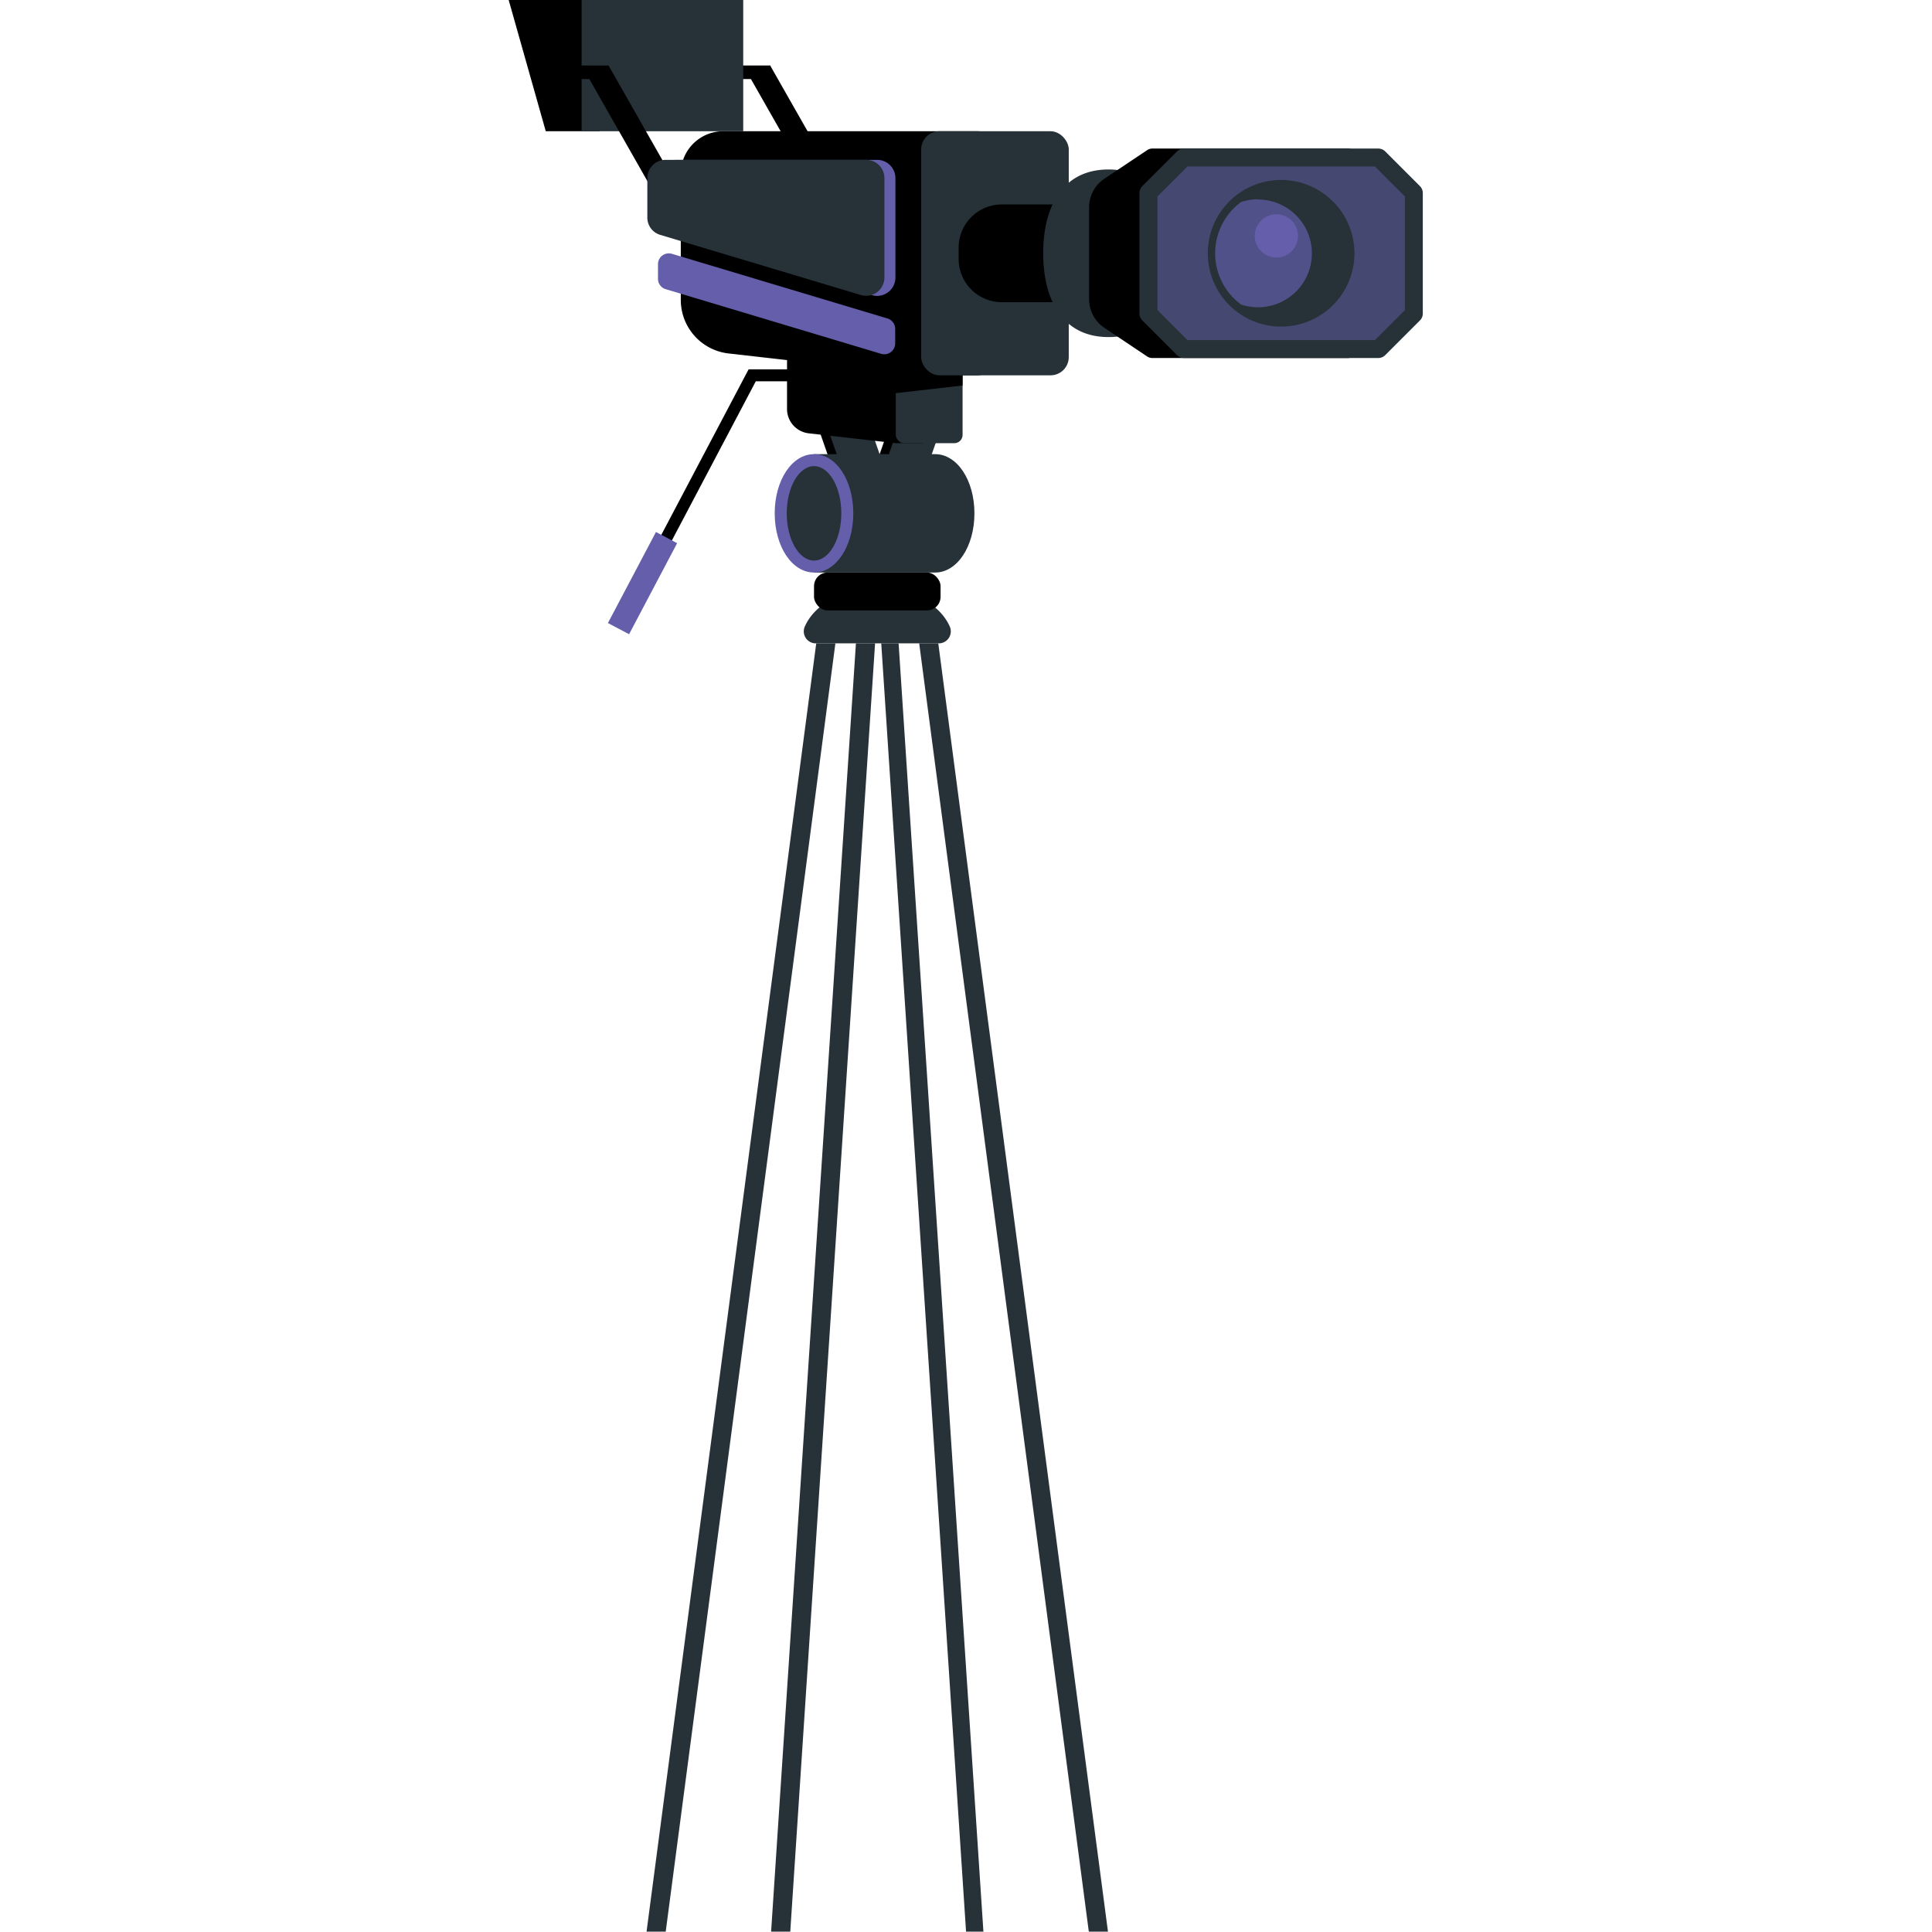 <?xml version="1.0" encoding="UTF-8" standalone="no"?>
<svg
   viewBox="0 0 500 500"
   version="1.1"
   id="svg25"
   xmlns="http://www.w3.org/2000/svg"
   xmlns:svg="http://www.w3.org/2000/svg">
  <defs
     id="defs25" />
  <g
     id="freepik--Camera--inject-2"
     transform="matrix(1.549,0,0,1.549,-217.815,-144.853)">
    <path
       d="m 282.17,173.42 h 3.37 a 1.31,1.31 0 0 0 1.24,-1.9 l -2.09,-6 a 3,3 0 0 0 -2.55,-1.9 h -3.38 a 1.31,1.31 0 0 0 -1.24,1.9 l 2.09,6 a 3,3 0 0 0 2.56,1.9 z"
       id="path1" />
    <path
       d="m 283.71,173.42 h 3.37 a 1.31,1.31 0 0 0 1.24,-1.9 l -2.09,-6 a 3,3 0 0 0 -2.55,-1.9 h -3.38 a 1.31,1.31 0 0 0 -1.24,1.9 l 2.1,6 a 3,3 0 0 0 2.55,1.9 z"
       style="fill:#263238"
       id="path2" />
    <path
       d="m 291.46,173.42 h -3.38 a 1.31,1.31 0 0 1 -1.24,-1.9 l 2.1,-6 a 3,3 0 0 1 2.55,-1.9 h 3.37 a 1.31,1.31 0 0 1 1.24,1.9 l -2.09,6 a 3,3 0 0 1 -2.55,1.9 z"
       id="path3" />
    <path
       d="m 293,173.42 h -3.37 a 1.31,1.31 0 0 1 -1.24,-1.9 l 2.09,-6 a 3,3 0 0 1 2.55,-1.9 h 3.38 a 1.31,1.31 0 0 1 1.24,1.9 l -2.1,6 a 3,3 0 0 1 -2.55,1.9 z"
       style="fill:#263238"
       id="path4" />
    <path
       d="m 294.52,167.56 h -4.24 l -14.55,-1.65 a 4.09,4.09 0 0 1 -3.62,-4 v -9.54 a 3.21,3.21 0 0 1 3.21,-3.21 h 19.2 a 1.38,1.38 0 0 1 1.38,1.38 v 15.69 a 1.38,1.38 0 0 1 -1.38,1.33 z"
       id="path5" />
    <rect
       x="290.28"
       y="149.11"
       width="11.16"
       height="18.45"
       rx="1.38"
       style="fill:#263238"
       id="rect5" />
    <polygon
       points="301.44,150.5 301.44,157.92 284,159.92 284,150.5 "
       id="polygon5" />
    <path
       d="m 303.9,156.22 h -9.38 l -32.16,-3.65 a 9,9 0 0 1 -8,-8.95 v -21.08 a 7.09,7.09 0 0 1 7.09,-7.1 h 42.45 a 3,3 0 0 1 3,3 v 34.69 a 3,3 0 0 1 -3,3.09 z"
       id="path6" />
    <polygon
       points="240.8,93.5 240.8,115.44 231.8,115.44 225.6,93.5 "
       id="polygon6" />
    <rect
       x="260.25"
       y="104.47"
       width="9.1"
       height="2.25"
       id="rect6" />
    <rect
       x="237.8"
       y="93.5"
       width="27"
       height="21.94"
       transform="rotate(180,251.295,104.47)"
       style="fill:#263238"
       id="rect7" />
    <polygon
       points="242.3,104.47 256.13,128.78 251.63,128.78 237.8,104.47 "
       id="polygon7" />
    <polygon
       points="269.3,104.47 283.13,128.78 278.63,128.78 264.8,104.47 "
       id="polygon8" />
    <rect
       x="233.2"
       y="104.47"
       width="9.1"
       height="2.25"
       id="rect8" />
    <rect
       x="294.52"
       y="115.44"
       width="24.66"
       height="40.78"
       rx="3.04"
       style="fill:#263238"
       id="rect9" />
    <path
       d="m 308,127.67 h 47.75 V 144 H 308 a 7.22,7.22 0 0 1 -7.22,-7.22 v -1.89 a 7.22,7.22 0 0 1 7.22,-7.22 z"
       id="path9" />
    <path
       d="m 339.83,135.83 a 14,14 0 0 1 -14,14 c -7.73,0 -10.92,-6.26 -10.92,-14 0,-7.74 3.19,-14 10.92,-14 a 14,14 0 0 1 14,14 z"
       style="fill:#263238"
       id="path10" />
    <path
       d="m 332.26,153.06 -7.15,-4.79 a 5.72,5.72 0 0 1 -2.53,-4.75 v -15.38 a 5.72,5.72 0 0 1 2.53,-4.75 l 7.15,-4.78 a 1.6,1.6 0 0 1 0.9,-0.28 h 32.65 a 1.64,1.64 0 0 1 1.15,0.48 l 5.81,5.8 a 1.66,1.66 0 0 1 0.47,1.16 v 20.13 a 1.64,1.64 0 0 1 -0.47,1.15 l -5.81,5.8 a 1.6,1.6 0 0 1 -1.15,0.48 h -32.65 a 1.59,1.59 0 0 1 -0.9,-0.27 z"
       id="path11" />
    <path
       d="m 337.27,152.85 -5.8,-5.8 a 1.64,1.64 0 0 1 -0.48,-1.15 v -20.13 a 1.67,1.67 0 0 1 0.48,-1.16 l 5.8,-5.8 a 1.67,1.67 0 0 1 1.16,-0.48 h 32.46 a 1.67,1.67 0 0 1 1.16,0.48 l 5.8,5.8 a 1.63,1.63 0 0 1 0.48,1.16 v 20.13 a 1.6,1.6 0 0 1 -0.48,1.15 l -5.8,5.8 a 1.63,1.63 0 0 1 -1.16,0.48 h -32.46 a 1.63,1.63 0 0 1 -1.16,-0.48 z"
       style="fill:#263238"
       id="path12" />
    <path
       d="M 370.33,150.33 H 339 l -5,-5 v -19 c 2,-2 3.05,-3 5,-5 h 31.34 c 1.95,2 3,3 5,5 v 19 z"
       style="opacity:0.5;fill:#655eab"
       id="path13" />
    <circle
       cx="354.66"
       cy="135.83"
       r="12.25"
       style="fill:#263238"
       id="circle13" />
    <path
       d="m 350.8,126.81 a 8.9,8.9 0 0 0 -2.84,0.46 10.64,10.64 0 0 0 0,17.12 8.9,8.9 0 0 0 2.84,0.46 9,9 0 1 0 0,-18 z"
       style="opacity:0.7;fill:#655eab"
       id="path14" />
    <path
       d="m 357.48,132.93 a 3.61,3.61 0 1 1 -3.61,-3.61 3.61,3.61 0 0 1 3.61,3.61 z"
       style="fill:#655eab"
       id="path15" />
    <path
       d="m 286.28,142.82 -33.55,-10.06 a 3,3 0 0 1 -2.18,-2.92 v -6.56 a 3.06,3.06 0 0 1 3.06,-3.06 h 33.55 a 3.06,3.06 0 0 1 3.06,3.06 v 16.61 a 3.06,3.06 0 0 1 -3.94,2.93 z"
       style="fill:#655eab"
       id="path16" />
    <path
       d="m 284.5,142.82 -33.56,-10.06 a 3,3 0 0 1 -2.17,-2.92 v -6.56 a 3.05,3.05 0 0 1 3,-3.06 h 33.56 a 3.06,3.06 0 0 1 3.05,3.06 v 16.61 a 3.05,3.05 0 0 1 -3.88,2.93 z"
       style="fill:#263238"
       id="path17" />
    <path
       d="m 250.55,137.66 v 2.43 a 1.8,1.8 0 0 0 1.29,1.74 l 36,10.8 a 1.82,1.82 0 0 0 2.34,-1.73 v -2.44 a 1.82,1.82 0 0 0 -1.3,-1.74 l -36,-10.8 a 1.81,1.81 0 0 0 -2.33,1.74 z"
       style="fill:#655eab"
       id="path18" />
    <path
       d="m 296.85,169.39 h -20.23 v 19.78 h 20.23 c 3.68,0 6.57,-4.35 6.57,-9.89 0,-5.54 -2.89,-9.89 -6.57,-9.89 z"
       style="fill:#263238"
       id="path19" />
    <path
       d="m 276.62,189.17 c -3.68,0 -6.57,-4.35 -6.57,-9.89 0,-5.54 2.89,-9.89 6.57,-9.89 3.68,0 6.56,4.34 6.56,9.89 0,5.55 -2.89,9.89 -6.56,9.89 z"
       style="fill:#655eab"
       id="path20" />
    <ellipse
       cx="276.62"
       cy="179.28"
       rx="4.56"
       ry="7.89"
       style="fill:#263238"
       id="ellipse20" />
    <path
       d="m 287.19,191.76 c -5.65,0 -10.44,2.68 -12.09,6.39 A 2,2 0 0 0 277,201 h 20.39 a 2,2 0 0 0 1.89,-2.85 c -1.66,-3.71 -6.45,-6.39 -12.09,-6.39 z"
       style="fill:#263238"
       id="path21" />
    <rect
       x="276.62"
       y="189.17"
       width="21.14"
       height="6.33"
       rx="2.27"
       id="rect21" />
    <polygon
       points="280.19,201 251.84,416.24 248.64,416.24 276.99,201 "
       style="fill:#263238"
       id="polygon21" />
    <polygon
       points="286.82,201 272.65,416.24 269.45,416.24 283.62,201 "
       style="fill:#263238"
       id="polygon22" />
    <polygon
       points="294.19,201 322.53,416.24 325.73,416.24 297.38,201 "
       style="fill:#263238"
       id="polygon23" />
    <polygon
       points="287.85,201 302.02,416.24 304.92,416.24 290.75,201 "
       style="fill:#263238"
       id="polygon24" />
    <polygon
       points="273.29,155.22 273.29,157.22 266.89,157.22 245.73,197.35 243.96,196.42 265.69,155.22 "
       id="polygon25" />
    <rect
       x="239.37"
       y="188.95"
       width="17.2"
       height="4"
       transform="rotate(-62.18,247.957,190.946)"
       style="fill:#655eab"
       id="rect25" />
  </g>
</svg>
